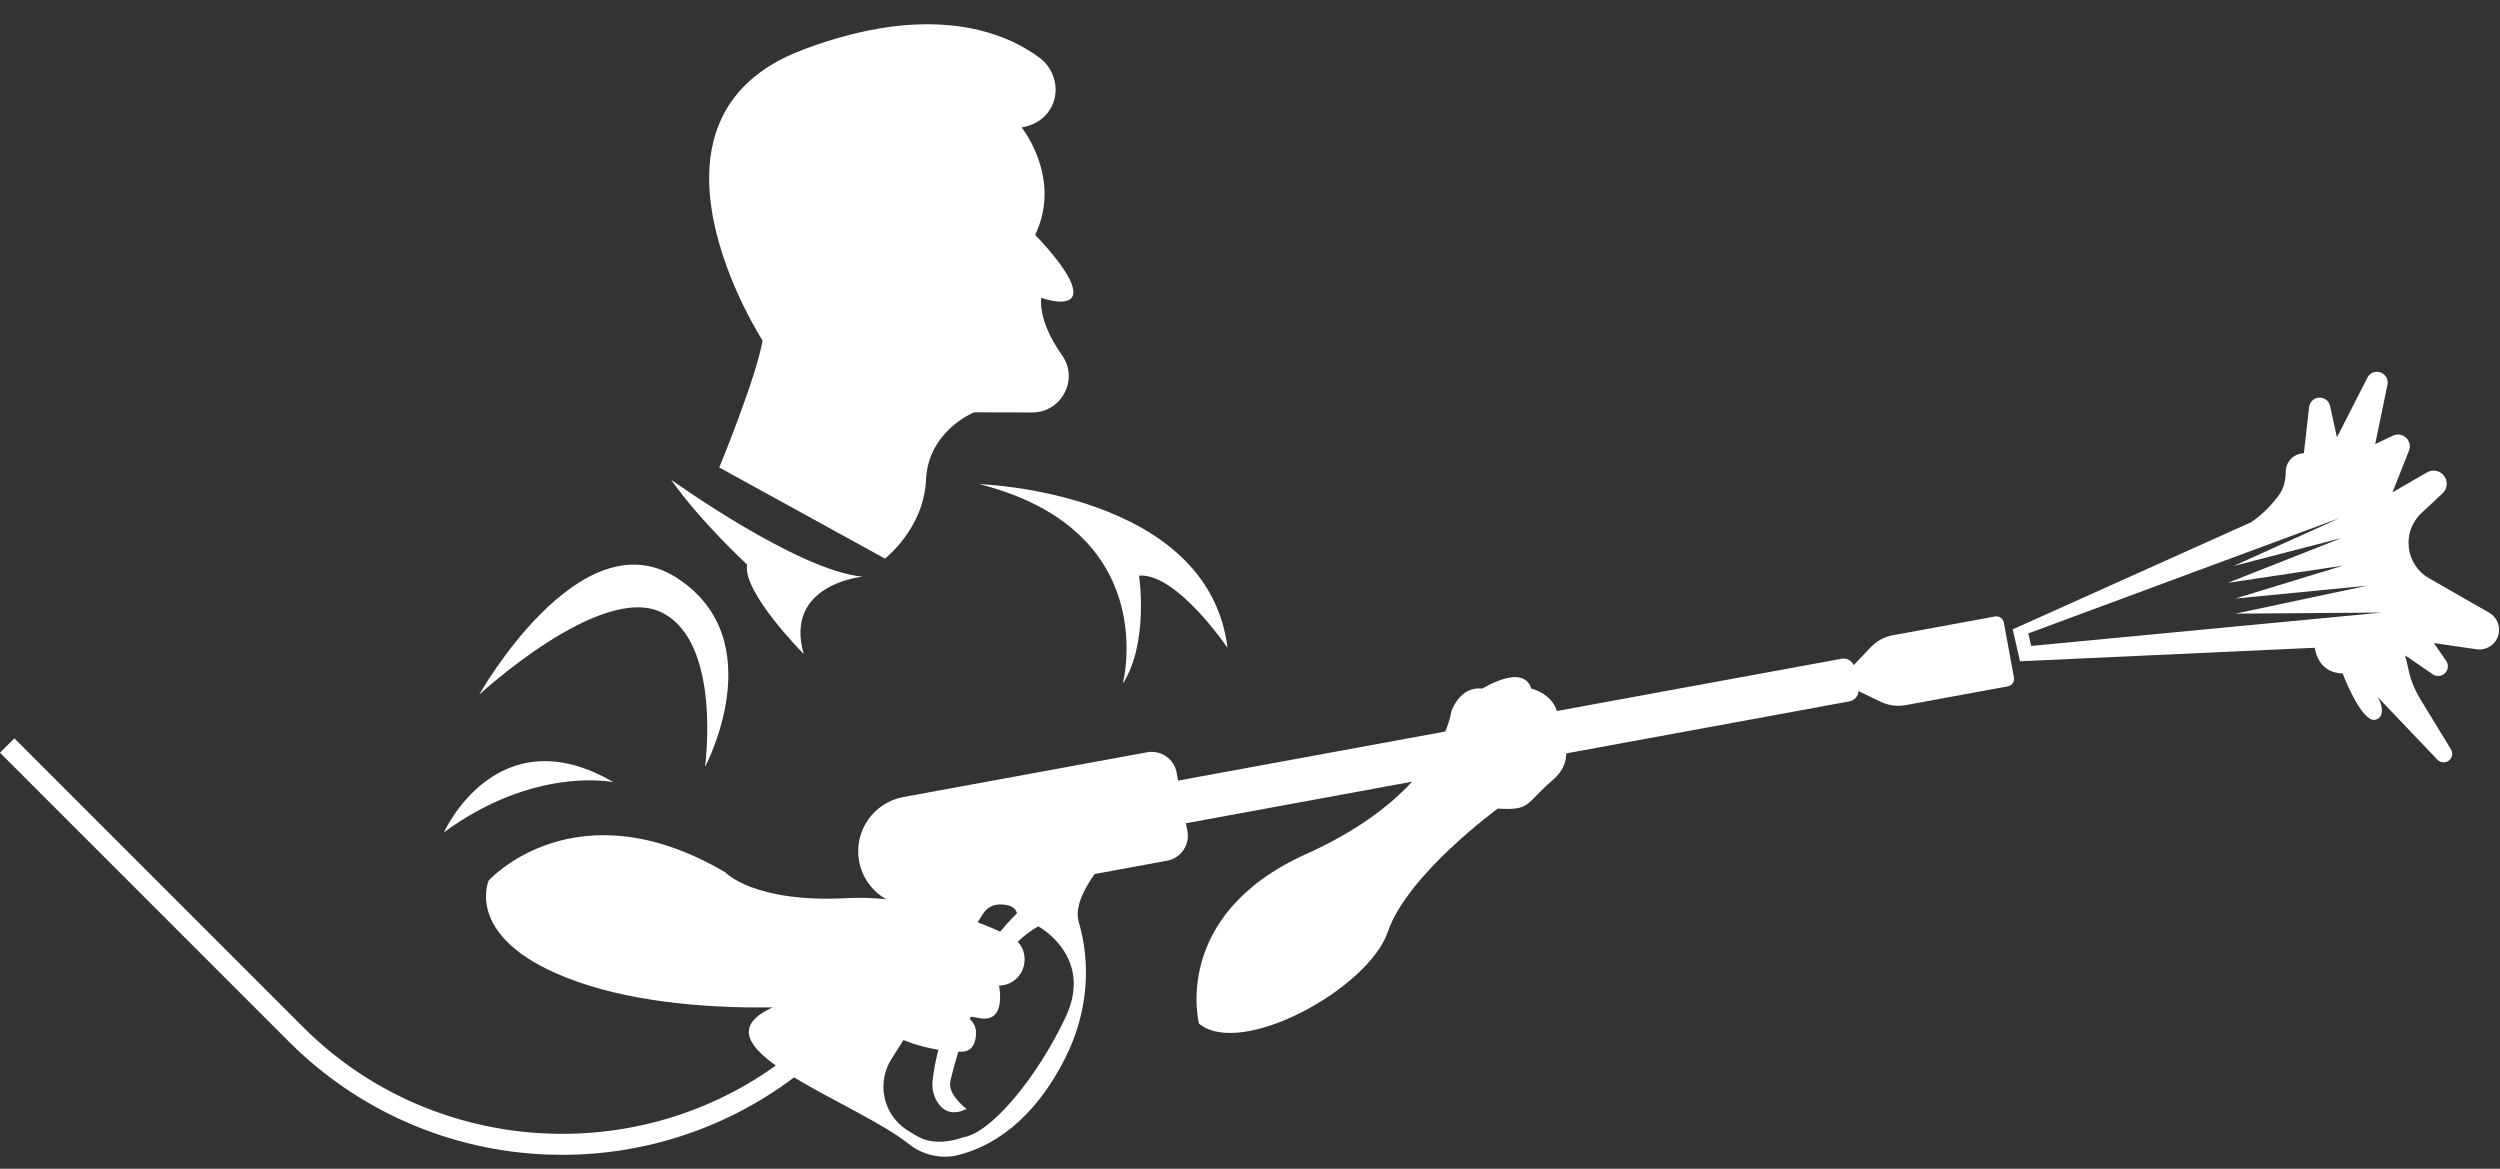 <?xml version="1.0" encoding="UTF-8" standalone="no"?><svg xmlns="http://www.w3.org/2000/svg" xmlns:xlink="http://www.w3.org/1999/xlink" fill="#000000" height="630.4" preserveAspectRatio="xMidYMid meet" version="1" viewBox="326.0 681.5 1348.5 630.4" width="1348.5" zoomAndPan="magnify"><rect x="326.0" y="681.5" width="1348.5" height="630.4" fill="#333333" stroke="none"/><g><g id="change1_1"><path d="M 1421.609 1029.922 L 1420.059 1023.16 L 1588.129 960.879 L 1530.781 986.801 L 1588.961 971.738 L 1527.711 995.871 L 1589.859 986.59 L 1531.609 1004.371 L 1602.809 997.422 L 1531.82 1012.5 L 1610.75 1011.91 Z M 1668.66 1012 L 1636.23 993.41 C 1623.379 986.051 1621.328 968.352 1632.141 958.238 L 1643.52 947.602 C 1645.891 945.379 1646.449 941.82 1644.871 938.98 C 1642.949 935.531 1638.559 934.309 1635.141 936.289 L 1616.512 947.059 L 1625.398 924.59 C 1626.57 921.641 1625.391 918.281 1622.621 916.711 C 1620.82 915.691 1618.629 915.609 1616.762 916.488 L 1607.172 921.039 L 1613.801 889 C 1614.531 885.422 1611.82 882.07 1608.172 882.051 C 1605.988 882.031 1603.98 883.25 1602.988 885.199 L 1586.539 917.422 L 1582.852 900.48 C 1582.199 897.48 1579.289 895.52 1576.27 896.039 C 1573.75 896.48 1571.828 898.52 1571.539 901.051 L 1568.711 925.988 L 1568.359 926.012 C 1563.059 926.309 1558.91 930.68 1558.93 935.98 C 1558.949 939.949 1558.141 944.578 1555.23 948.609 C 1548.461 957.98 1540.18 963.23 1540.18 963.23 L 1411.648 1020.98 L 1415.609 1038.199 L 1574.578 1030.898 C 1574.578 1030.898 1575.91 1044.539 1589.621 1044.73 C 1589.621 1044.73 1597.09 1064.789 1604.398 1069.25 C 1606.949 1070.801 1610.289 1069.039 1610.691 1066.078 C 1610.961 1064 1610.711 1060.969 1608.441 1057.41 L 1640.75 1091.281 C 1642.27 1092.871 1644.691 1093.172 1646.551 1092.012 C 1648.691 1090.672 1649.359 1087.84 1648.039 1085.68 L 1631.328 1058.301 C 1628.559 1053.75 1626.531 1048.789 1625.34 1043.59 L 1623.359 1035.012 L 1638.23 1045.211 C 1640.488 1046.762 1643.559 1046.301 1645.25 1044.148 C 1646.672 1042.359 1646.762 1039.852 1645.461 1037.969 L 1638.852 1028.379 L 1661.859 1031.711 C 1667.648 1032.551 1673.02 1028.559 1673.879 1022.781 C 1674.531 1018.461 1672.461 1014.18 1668.66 1012" fill="#ffffff"/></g><g id="change2_1"><path d="M 900.809 1230.102 C 885.414 1262.828 860.363 1292.91 845.453 1294.969 C 845.453 1294.969 831.863 1300.52 821.273 1294.648 C 818.934 1293.359 816.824 1292.07 814.965 1290.852 C 808.648 1286.699 804.332 1280.121 802.969 1272.691 C 801.711 1265.828 803.074 1258.75 806.793 1252.852 L 813.312 1242.5 C 820.094 1245.25 826.566 1246.852 832.141 1247.75 C 830.801 1253.02 829.73 1258.48 829.055 1264.141 C 828.574 1268.109 829.359 1272.172 831.406 1275.602 C 834.008 1279.961 838.824 1283.852 847.398 1279.66 C 847.398 1279.66 837.16 1272.031 838.586 1264.969 C 838.586 1264.969 839.961 1258.371 842.93 1248.781 C 843.496 1248.789 844.047 1248.801 844.559 1248.801 C 850.836 1248.801 852.391 1243.5 852.504 1238.68 C 852.574 1235.762 851.23 1233.18 849.148 1231.219 C 849.332 1230.77 849.516 1230.32 849.703 1229.859 C 850.832 1230.039 852.363 1230.309 854.434 1230.691 C 869.246 1233.441 864.859 1213.141 864.859 1213.141 C 865.129 1213.121 865.398 1213.102 865.664 1213.078 C 878.121 1212.141 882.516 1197.422 874.977 1189.488 C 878.395 1186.211 882.078 1183.371 886.047 1181.172 C 886.047 1181.172 916.203 1197.379 900.809 1230.102 Z M 856.305 1174.289 C 858.176 1171.32 861.398 1169.48 864.906 1169.371 C 868.836 1169.25 873.434 1170.031 874.555 1174.109 C 874.555 1174.109 870.84 1177.621 865.52 1184.02 C 861.883 1182.391 857.801 1180.672 853.359 1178.961 Z M 1412.32 1046.949 L 1409.602 1032.141 L 1406.879 1017.32 C 1406.469 1015.102 1404.328 1013.621 1402.109 1014.031 L 1347.02 1024.148 C 1342.441 1024.988 1338.238 1027.27 1335.031 1030.648 L 1325.91 1040.25 C 1324.789 1037.801 1322.121 1036.309 1319.34 1036.82 L 1165.801 1065.02 C 1162.828 1055.379 1151.988 1052.922 1151.988 1052.922 C 1147.602 1039.02 1125.648 1052.922 1125.648 1052.922 C 1113.211 1051.449 1108.82 1065.352 1108.82 1065.352 C 1108.82 1065.352 1108.34 1069.449 1105.59 1076.078 L 961.48 1102.551 L 960.691 1098.262 C 959.328 1090.828 952.195 1085.91 944.766 1087.27 L 813.281 1111.422 C 797.129 1114.391 786.438 1129.891 789.402 1146.051 C 791.059 1155.07 796.637 1162.371 804.039 1166.551 C 797.152 1165.828 790.129 1165.57 783.102 1165.949 C 732.621 1168.691 717.258 1152.051 717.258 1152.051 C 636.418 1104.5 589.598 1156.441 589.598 1156.441 C 589.598 1156.441 575.148 1188.988 637.148 1210.941 C 671.391 1223.059 712.648 1225.309 742.742 1224.891 C 722.48 1234.109 728.676 1244.961 744.48 1256.238 C 667.039 1311.898 558.105 1304.109 489.625 1235.629 L 333.762 1079.762 L 326 1087.52 L 481.863 1243.391 C 519.078 1280.602 568.535 1302.219 621.129 1304.262 C 623.848 1304.359 626.562 1304.41 629.273 1304.41 C 674.535 1304.41 718.234 1289.789 754.316 1262.648 C 774.512 1274.879 802.09 1287.352 816.18 1298.539 C 823.727 1304.539 833.59 1306.859 842.941 1304.512 C 859.266 1300.422 882.789 1287.941 900.906 1251.539 C 911.316 1230.629 914.57 1206.762 909.246 1184.012 C 908.844 1182.301 908.398 1180.609 907.906 1178.98 C 905.582 1171.25 910.398 1161.449 916.465 1152.949 L 955.512 1145.781 C 962.941 1144.41 967.859 1137.281 966.492 1129.852 L 965.707 1125.559 L 1087.691 1103.148 C 1076.078 1115.75 1058.16 1129.738 1030.539 1142.172 C 957.387 1175.09 972.746 1233.621 972.746 1233.621 C 995.426 1252.461 1064.199 1214.781 1074.621 1184.059 C 1085.051 1153.328 1133.879 1117.66 1133.879 1117.66 C 1151.988 1118.762 1148.699 1114.922 1163.512 1102.301 C 1169.012 1097.621 1170.801 1092.48 1170.879 1087.871 L 1323.57 1059.828 C 1326.34 1059.32 1328.32 1056.98 1328.488 1054.289 L 1340.43 1060.031 C 1344.629 1062.051 1349.359 1062.68 1353.941 1061.84 L 1409.031 1051.719 C 1411.262 1051.309 1412.73 1049.18 1412.32 1046.949" fill="#ffffff"/></g><g id="change2_2"><path d="M 656.902 1103.398 C 593.984 1066.82 565.453 1130.469 565.453 1130.469 C 614.469 1094.43 656.902 1103.398 656.902 1103.398" fill="#ffffff"/></g><g id="change2_3"><path d="M 682.691 1011.762 C 715.613 1027.68 706.285 1095.172 706.285 1095.172 C 706.285 1095.172 743.047 1026.578 690.922 993.109 C 638.797 959.641 584.477 1056.211 584.477 1056.211 C 584.477 1056.211 649.77 995.852 682.691 1011.762" fill="#ffffff"/></g><g id="change2_4"><path d="M 729.023 986.059 C 726.191 1000.68 759.508 1034.262 759.508 1034.262 C 748.719 996.488 791.332 992.559 791.332 992.559 C 756.219 989.352 687.996 940.25 687.996 940.25 C 703.727 962.75 729.023 986.059 729.023 986.059" fill="#ffffff"/></g><g id="change2_5"><path d="M 931.617 1050.359 C 945.883 1028.051 940.395 992.012 940.395 992.012 C 960.695 990.371 988.133 1030.969 988.133 1030.969 C 977.707 946.469 854.25 942.629 854.25 942.629 C 953.562 967.871 931.617 1050.359 931.617 1050.359" fill="#ffffff"/></g><g id="change2_6"><path d="M 713.969 933.672 L 803.344 982.801 C 803.344 982.801 824.316 966.719 825.492 940.281 C 826.672 913.84 851.398 903.91 851.398 903.91 L 882.766 903.98 C 898.539 904.02 907.961 886.328 899.02 873.328 C 898.891 873.141 898.758 872.949 898.625 872.762 C 885.316 853.73 887.652 842.148 887.652 842.148 C 887.652 842.148 905.801 848.672 904.961 838.371 C 904.121 828.07 884.355 808.23 884.355 808.23 C 899.102 777.461 877.066 750.25 877.066 750.25 C 883.359 749.141 887.648 746.398 890.559 743.031 C 898.422 733.93 896.391 719.898 886.77 712.691 C 869.922 700.059 830.047 681.469 758.938 708.371 C 659.871 745.84 737.348 865.191 737.348 865.191 C 733.699 885.879 713.969 933.672 713.969 933.672" fill="#ffffff"/></g></g></svg>